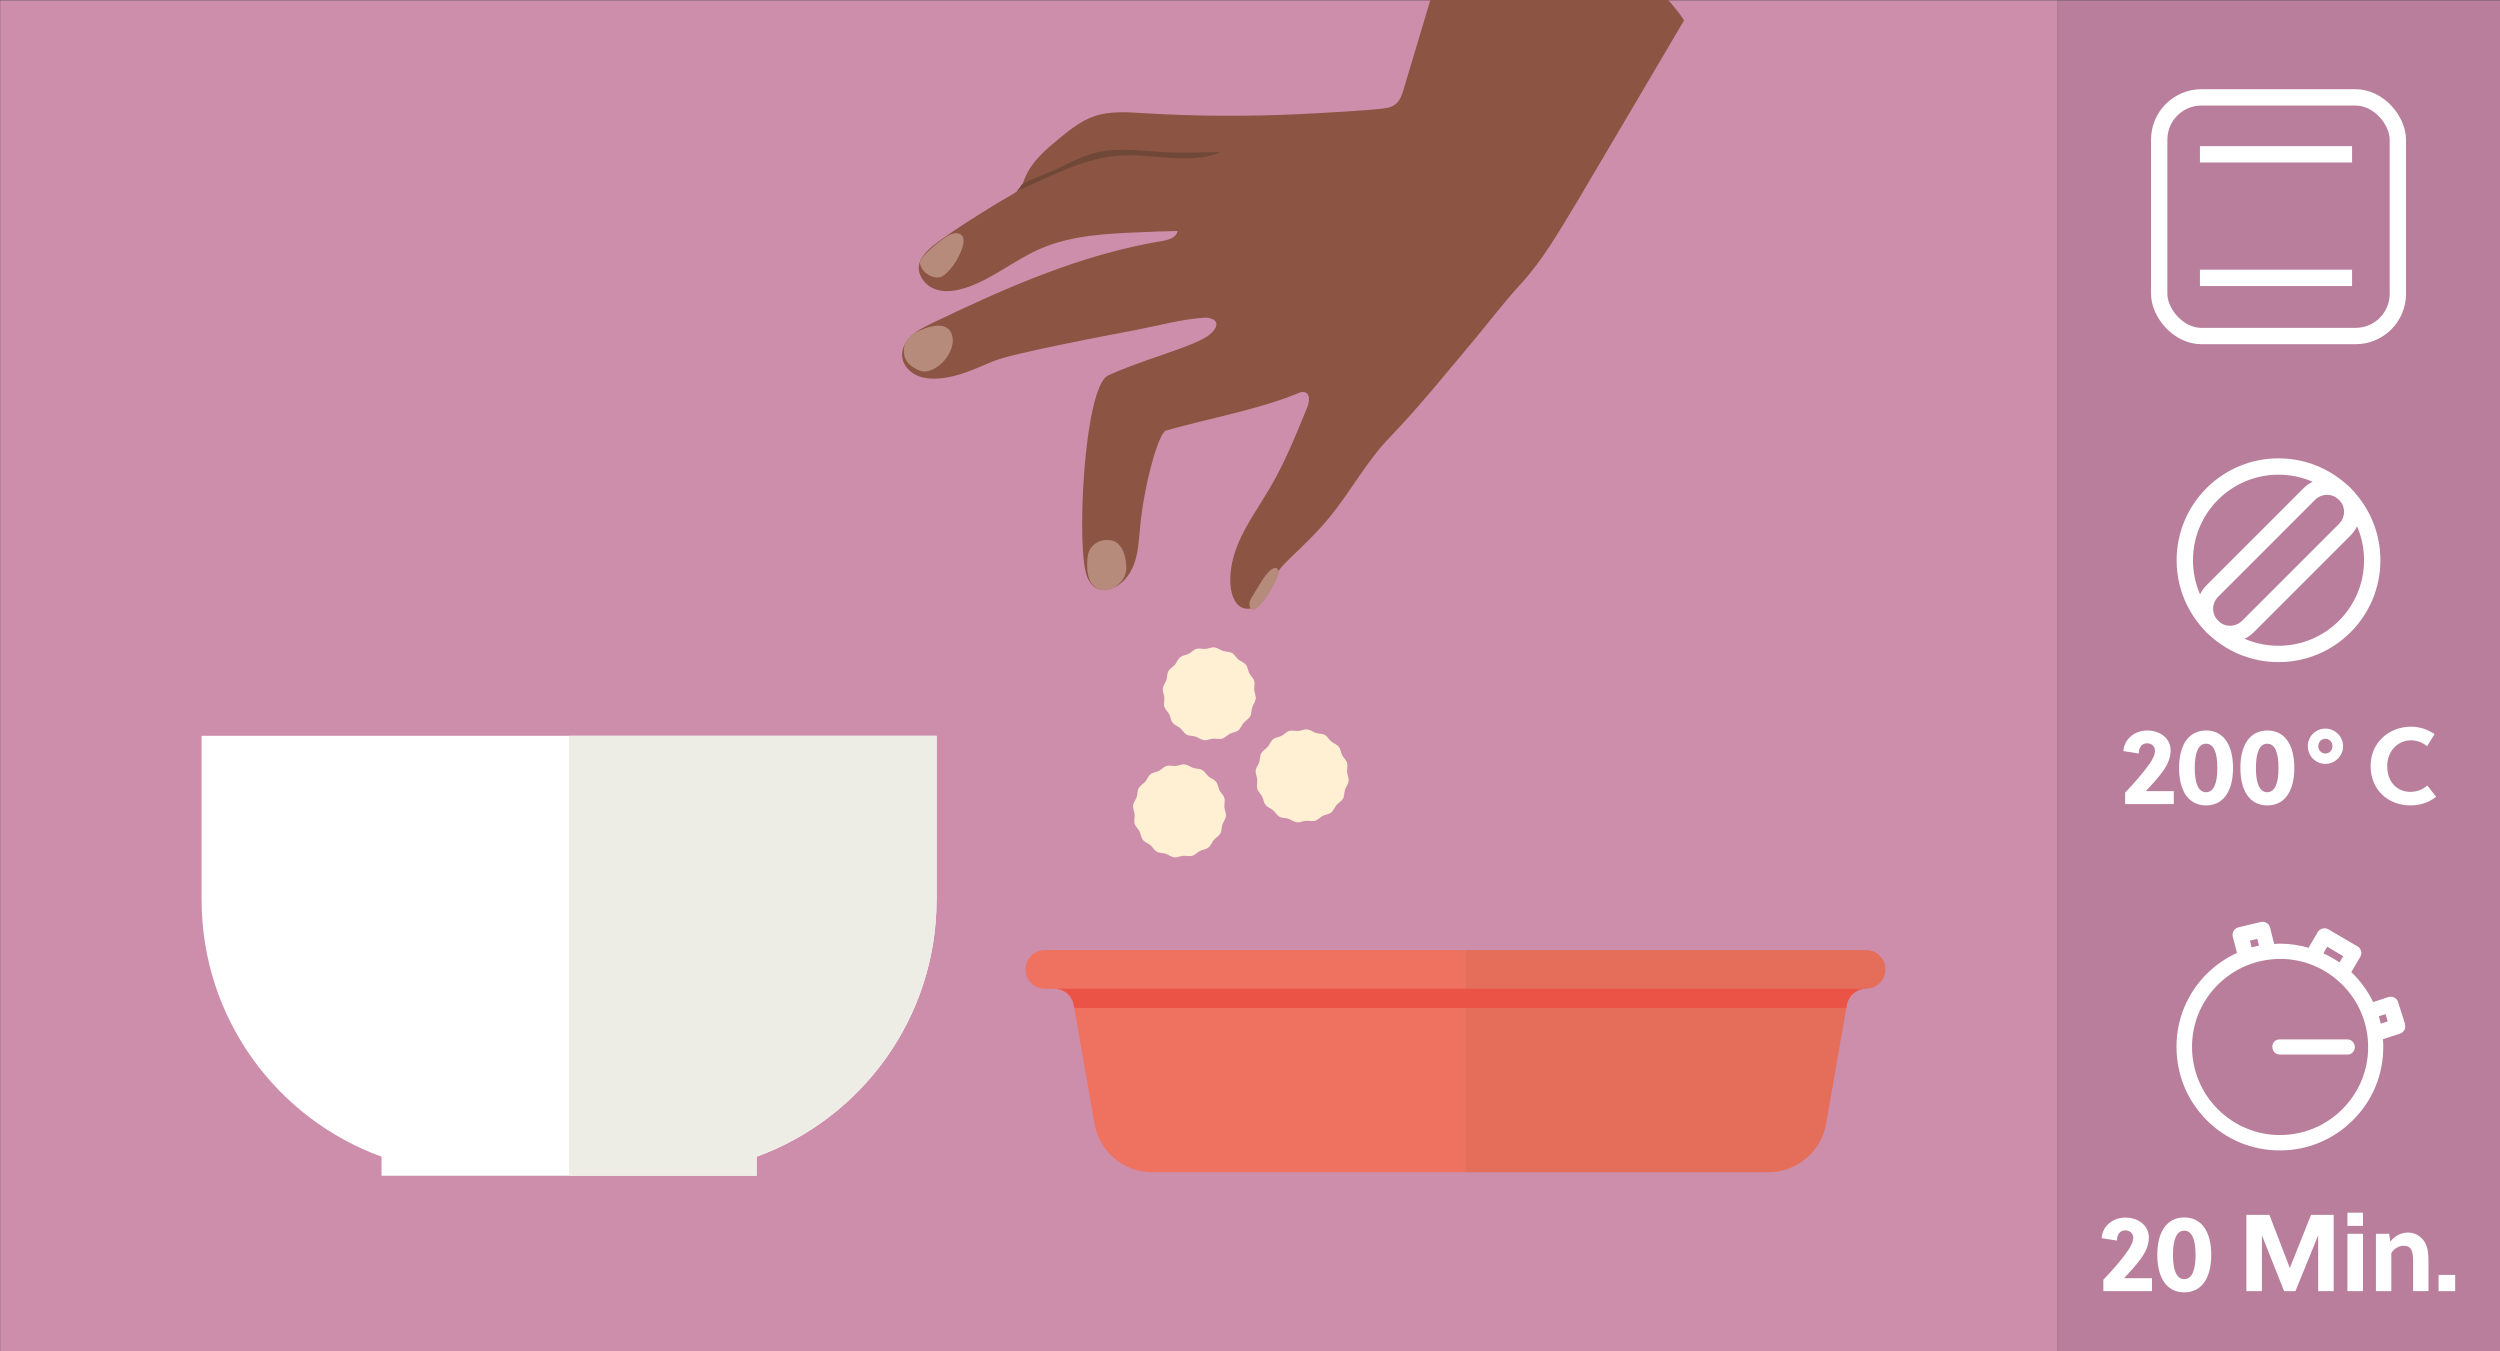 <?xml version="1.0" encoding="UTF-8"?> <svg xmlns="http://www.w3.org/2000/svg" id="Ebene_1" viewBox="0 0 183.54 99.21"><rect x="0" y="0" width="183.54" height="99.21" fill="#333333" stroke="none"/><defs><style> .cls-1 { fill: #6f4838; } .cls-2 { fill: #b68b7b; } .cls-3 { fill: #b87e9b; } .cls-4 { fill: #fff; } .cls-5 { fill: #fff0d4; } .cls-6 { fill: #cc8eaa; } .cls-7 { fill: #edece5; } .cls-8 { fill: #8c5442; } .cls-9 { fill: #ee725f; } .cls-10 { fill: #e56e5b; } .cls-11 { stroke-width: 1.2px; } .cls-11, .cls-12 { fill: none; stroke: #fff; } .cls-13 { fill: #ea5345; } .cls-12 { stroke-miterlimit: 10; stroke-width: .1px; } </style></defs><rect class="cls-3" x="151.07" y=".02" width="32.48" height="99.21"></rect><rect class="cls-6" x=".01" y=".02" width="151.06" height="99.21"></rect><rect class="cls-11" x="158.52" y="7.15" width="17.52" height="17.52" rx="3.1" ry="3.1"></rect><line class="cls-11" x1="161.51" y1="11.33" x2="172.68" y2="11.33"></line><line class="cls-11" x1="161.51" y1="20.4" x2="172.68" y2="20.4"></line><g><path class="cls-4" d="M157.99,94.79h-3.57v-.84c.62-.64,1.34-1.46,1.81-2.14.19-.28.38-.62.38-.94,0-.33-.25-.54-.58-.54-.38,0-.61.3-.61.75l-1.13-.18c.07-.92.86-1.51,1.75-1.51s1.72.53,1.72,1.47c0,.53-.23,1.04-.54,1.48-.38.54-.85,1.04-1.28,1.5h2.05v.95Z"></path><path class="cls-4" d="M162.34,92.13c0,1.71-.71,2.75-1.98,2.75s-1.98-1.04-1.98-2.75.71-2.75,1.98-2.75,1.98,1.04,1.98,2.75ZM159.53,92.13c0,1.2.3,1.78.83,1.78s.83-.58.83-1.78-.3-1.78-.83-1.78-.83.58-.83,1.78Z"></path><path class="cls-4" d="M168.51,94.79h-.82l-1.63-4.1v4.1h-1.14v-5.6h1.69l1.5,3.9,1.56-3.9h1.66v5.6h-1.14v-4.09l-1.67,4.09Z"></path><path class="cls-4" d="M172.34,90v-.97h1.14v.97h-1.14ZM172.34,94.79v-4.21h1.14v4.21h-1.14Z"></path><path class="cls-4" d="M175.4,90.58l.09.58c.34-.47.84-.67,1.3-.67s.86.22,1.12.55c.33.42.38.97.38,1.57v2.18h-1.13v-2.13c0-.31,0-.66-.13-.9-.1-.21-.31-.3-.56-.3-.34,0-.7.19-.91.54v2.79h-1.13v-4.21h.98Z"></path><path class="cls-4" d="M179.03,94.79v-1.19h1.22v1.19h-1.22Z"></path></g><path class="cls-4" d="M166.88,76.86c0,.28.22.51.48.51h4.98c.27.01.49-.22.49-.5,0-.28-.22-.51-.49-.51h-4.98c-.27-.01-.49.22-.49.5"></path><path class="cls-12" d="M166.88,76.86c0,.28.22.51.48.51h4.98c.27.01.49-.22.49-.5,0-.28-.22-.51-.49-.51h-4.98c-.27-.01-.49.22-.49.5"></path><path class="cls-4" d="M165.12,69.02l.64-.15.15.59c-.22.04-.43.1-.64.16l-.15-.61ZM174.58,74.58l.59-.19.19.63-.61.2c-.05-.22-.1-.43-.17-.64M170.51,69.99l.33-.55,1.26.74-.33.55c-.09-.06-.18-.12-.27-.18-.36-.23-.67-.38-.69-.39-.11-.06-.22-.11-.33-.16h.02ZM173.91,76.88c0,1.74-.69,3.37-1.92,4.6-1.23,1.22-2.86,1.9-4.61,1.9-1.74,0-3.37-.69-4.6-1.92-1.23-1.23-1.9-2.87-1.9-4.61,0-1.74.68-3.37,1.92-4.6,1.23-1.22,2.86-1.9,4.61-1.9,1.74,0,3.37.69,4.6,1.92,1.23,1.23,1.9,2.87,1.9,4.61M176.52,75.19l-.51-1.61c-.04-.13-.13-.24-.26-.3-.12-.06-.26-.07-.39-.03l-1.16.38c-.4-.84-.95-1.6-1.64-2.25l.68-1.16c.07-.12.09-.26.05-.39-.03-.13-.12-.25-.24-.31l-2.14-1.25c-.12-.07-.26-.09-.39-.05-.13.04-.25.12-.32.24l-.69,1.18c-.68-.2-1.4-.31-2.13-.31-.15,0-.3.01-.46.02l-.31-1.24c-.03-.13-.12-.24-.23-.31-.11-.07-.26-.09-.39-.06l-1.64.39c-.28.07-.44.35-.38.62l.32,1.24c-.82.37-1.57.88-2.23,1.53-1.43,1.42-2.22,3.31-2.22,5.33,0,2.01.77,3.91,2.19,5.34,1.42,1.43,3.31,2.22,5.35,2.22,2.01,0,3.89-.78,5.32-2.2,1.43-1.42,2.22-3.31,2.22-5.33,0-.21,0-.42-.03-.62l1.29-.42c.13-.04.24-.14.3-.25.06-.12.07-.26.03-.39"></path><path class="cls-12" d="M165.12,69.02l.64-.15.15.59c-.22.04-.43.1-.64.16l-.15-.61ZM174.58,74.58l.59-.19.19.63-.61.2c-.05-.22-.1-.43-.17-.64M170.51,69.99l.33-.55,1.26.74-.33.55c-.09-.06-.18-.12-.27-.18-.36-.23-.67-.38-.69-.39-.11-.06-.22-.11-.33-.16h.02ZM173.91,76.88c0,1.74-.69,3.37-1.92,4.6-1.23,1.22-2.86,1.9-4.61,1.9-1.74,0-3.37-.69-4.6-1.92-1.23-1.23-1.9-2.87-1.9-4.61,0-1.74.68-3.37,1.92-4.6,1.23-1.22,2.86-1.9,4.61-1.9,1.74,0,3.37.69,4.6,1.92,1.23,1.23,1.9,2.87,1.9,4.61M176.52,75.19l-.51-1.61c-.04-.13-.13-.24-.26-.3-.12-.06-.26-.07-.39-.03l-1.16.38c-.4-.84-.95-1.6-1.64-2.25l.68-1.16c.07-.12.09-.26.05-.39-.03-.13-.12-.25-.24-.31l-2.14-1.25c-.12-.07-.26-.09-.39-.05-.13.04-.25.12-.32.24l-.69,1.18c-.68-.2-1.4-.31-2.13-.31-.15,0-.3.01-.46.02l-.31-1.24c-.03-.13-.12-.24-.23-.31-.11-.07-.26-.09-.39-.06l-1.64.39c-.28.07-.44.35-.38.62l.32,1.24c-.82.37-1.57.88-2.23,1.53-1.43,1.42-2.22,3.31-2.22,5.33,0,2.01.77,3.91,2.19,5.34,1.42,1.43,3.31,2.22,5.35,2.22,2.01,0,3.89-.78,5.32-2.2,1.43-1.42,2.22-3.31,2.22-5.33,0-.21,0-.42-.03-.62l1.29-.42c.13-.04.24-.14.3-.25.06-.12.07-.26.03-.39"></path><g><path class="cls-4" d="M159.59,59.03h-3.57v-.84c.62-.64,1.33-1.46,1.81-2.14.19-.28.38-.62.38-.94,0-.33-.25-.54-.58-.54-.38,0-.61.3-.61.75l-1.13-.18c.07-.92.86-1.51,1.75-1.51s1.72.53,1.72,1.47c0,.53-.23,1.04-.54,1.48-.38.54-.85,1.04-1.28,1.5h2.05v.95Z"></path><path class="cls-4" d="M163.94,56.38c0,1.71-.71,2.75-1.98,2.75s-1.98-1.04-1.98-2.75.71-2.75,1.98-2.75,1.98,1.04,1.98,2.75ZM161.13,56.38c0,1.2.3,1.78.83,1.78s.83-.58.83-1.78-.3-1.78-.83-1.78-.83.58-.83,1.78Z"></path><path class="cls-4" d="M168.44,56.38c0,1.71-.71,2.75-1.98,2.75s-1.98-1.04-1.98-2.75.71-2.75,1.98-2.75,1.98,1.04,1.98,2.75ZM165.62,56.38c0,1.2.3,1.78.83,1.78s.83-.58.83-1.78-.3-1.78-.83-1.78-.83.58-.83,1.78Z"></path><path class="cls-4" d="M169.43,54.78c0-.72.58-1.29,1.29-1.29s1.3.58,1.3,1.29-.58,1.3-1.3,1.3-1.29-.58-1.29-1.3ZM170.2,54.78c0,.3.22.54.52.54s.52-.24.52-.54-.22-.54-.52-.54-.52.24-.52.54Z"></path><path class="cls-4" d="M177.02,58.13c.42,0,.85-.17,1.19-.46l.64.83c-.54.42-1.19.63-1.88.63-1.68,0-2.93-1.18-2.93-2.89s1.33-2.89,2.98-2.89c.64,0,1.17.2,1.72.54l-.55.89c-.34-.26-.74-.43-1.17-.43-1.02,0-1.76.83-1.76,1.89,0,1.12.66,1.9,1.76,1.9Z"></path></g><circle class="cls-11" cx="167.28" cy="41.13" r="6.88"></circle><path class="cls-11" d="M172.15,36.27c-.72-.72-1.89-.72-2.61,0l-7.12,7.12c-.72.72-.72,1.89,0,2.61.72.72,1.89.72,2.61,0l7.12-7.12c.72-.72.72-1.89,0-2.61Z"></path><path class="cls-4" d="M14.8,54.02v12.03c0,8.68,5.5,16.07,13.21,18.87v1.4h27.54v-1.4c7.71-2.8,13.21-10.2,13.21-18.87v-12.03H14.8Z"></path><path class="cls-7" d="M68.77,66.04v-12.02h-26.99v32.3h13.77v-1.4c7.71-2.8,13.21-10.2,13.21-18.87"></path><path class="cls-5" d="M89.89,58.6c.06.22-.02.46,0,.67.02.22.14.44.11.66-.03.22-.19.41-.26.62-.07.21-.04.46-.15.65-.11.19-.33.3-.48.47-.14.17-.21.41-.39.55-.17.14-.42.15-.62.25-.19.1-.35.3-.57.36s-.46-.02-.67,0c-.22.02-.45.14-.66.11-.22-.03-.41-.19-.62-.26-.21-.07-.46-.04-.65-.15-.19-.11-.3-.33-.47-.48-.17-.14-.41-.21-.55-.39-.14-.17-.15-.42-.25-.62-.1-.19-.3-.35-.36-.57-.06-.22.02-.46,0-.67-.02-.22-.14-.45-.11-.66.02-.22.19-.41.26-.62.07-.21.04-.46.15-.66.11-.19.33-.3.48-.47.14-.17.21-.41.39-.55.17-.14.42-.15.62-.25.19-.1.35-.3.57-.36s.46.02.67,0c.22-.02.45-.14.66-.11.22.03.41.19.62.26.21.07.46.04.65.15.19.11.31.34.47.48.17.14.41.21.55.39.14.17.15.42.25.62.1.19.3.35.36.57"></path><path class="cls-5" d="M98.9,56.02c.06.22-.02.46,0,.67.02.22.14.44.11.66-.03.22-.19.41-.26.62-.07.21-.04.46-.15.66-.11.19-.33.3-.48.47-.14.17-.21.41-.39.55-.17.14-.42.15-.62.25-.19.1-.35.3-.57.36s-.46-.02-.67,0c-.22.02-.45.14-.66.11-.22-.03-.41-.19-.62-.26-.21-.07-.46-.04-.66-.15-.19-.11-.3-.33-.47-.48-.17-.14-.41-.21-.55-.39-.14-.17-.15-.42-.25-.62-.1-.19-.3-.35-.36-.57-.06-.22.02-.46,0-.67-.02-.22-.14-.45-.11-.66.02-.22.19-.41.26-.62.07-.21.04-.46.15-.66.11-.19.33-.3.48-.47.14-.17.21-.41.39-.55.17-.14.42-.15.62-.25.19-.1.35-.3.57-.36s.46.02.67,0c.22-.02.45-.14.66-.11.22.03.41.19.62.26.21.07.46.04.66.15.19.11.3.34.47.48.17.14.41.21.55.39.14.17.15.42.25.62.1.19.3.35.36.57"></path><path class="cls-5" d="M92.08,49.99c.06.22-.02.46,0,.67.02.22.14.44.11.66-.03.22-.19.41-.26.62-.07.21-.04.46-.15.66-.11.19-.33.3-.48.47-.14.17-.21.41-.39.55-.17.14-.42.15-.62.25-.19.1-.35.3-.57.36s-.46-.02-.67,0c-.22.02-.45.14-.66.11-.22-.03-.41-.19-.62-.26-.21-.07-.46-.04-.66-.15-.19-.11-.3-.33-.47-.48-.17-.14-.41-.21-.55-.39-.14-.17-.15-.42-.25-.62-.1-.19-.3-.35-.36-.57-.06-.22.02-.46,0-.67-.02-.22-.14-.45-.11-.66.03-.22.19-.41.26-.62.07-.21.04-.46.15-.65.11-.19.33-.3.48-.47.14-.17.21-.41.39-.55.17-.14.42-.15.62-.25.19-.1.35-.3.57-.36s.46.02.67,0c.22-.02.45-.14.66-.11.22.03.41.19.62.26.21.07.46.04.66.15.19.11.3.34.47.48.17.14.41.21.55.39.14.17.15.42.25.62.1.19.3.35.36.57"></path><path class="cls-8" d="M91.82,44.67c-1.06.2-1.45-.98-1.49-1.8-.06-1.06.21-2.13.63-3.1.61-1.4,1.51-2.64,2.28-3.96,1.1-1.87,1.91-3.9,2.73-5.9.16-.39.24-.97-.16-1.11-.18-.06-.38,0-.56.09-2.88,1.19-6.66,1.86-9.65,2.72-.54.16-1.63,4.02-1.91,7.21-.08.87-.13,1.77-.43,2.59-.3.83-.92,1.59-1.76,1.83-.39.1-.83.09-1.16-.15-.22-.16-.37-.41-.49-.66-.88-1.77-.29-14.02,1.5-14.86,2.36-1.11,5.98-2.03,7.26-2.86.47-.3,1.16-1.06.25-1.34-.21-.07-.43-.05-.65-.03-1.62.13-3.2.58-4.79.88-1.99.38-9.01,1.7-10.45,2.28-1.3.53-2.54,1.16-3.97,1.28-.58.05-1.18.02-1.71-.23-.53-.25-.97-.74-1.05-1.31-.08-.58.22-1.15.64-1.56.42-.4.95-.66,1.48-.92,5.42-2.61,10.99-5.08,16.93-6.06.48-.08,1.08-.25,1.16-.74-.9.01-1.8.05-2.7.09-2.54.1-5.14.22-7.46,1.25-1.85.82-3.46,2.2-5.39,2.83-.75.24-1.59.37-2.32.07-.73-.29-1.3-1.12-1.08-1.88.1-.34.34-.63.58-.9.79-.86,4.96-3.42,5.99-4,.21-.12.43-.24.62-.4.09-.08.18-.16.24-.27.04-.05.07-.11.09-.16.1-.18.16-.37.24-.55.5-1.21,1.54-2.08,2.55-2.91.76-.62,1.55-1.25,2.48-1.58,1.16-.41,2.44-.32,3.67-.24,3.79.23,7.6.25,11.4.07,1.29-.06,5.59-.29,6.44-.45.93-.18,1.09-.82,1.32-1.61.13-.46,1.14-3.77,2.33-7.79,0,0,11.86-6.38,18.19,2.96,0,0-7.55,12.82-7.88,13.36-1.25,2.06-2.49,4.24-4.12,6.01-1.22,1.32-2.32,2.79-3.48,4.17-2.01,2.39-3.98,4.85-6.15,7.1-1.69,1.75-2.84,3.94-4.38,5.82-.82,1.01-1.76,1.92-2.7,2.82-.48.46-.97.92-1.29,1.5-.25.45-.39.96-.63,1.41-.24.46-.62.88-1.13.97"></path><path class="cls-1" d="M89.62,11.15c-.35.18-.73.28-1.11.35-2.1.38-4.26-.23-6.39-.07-1.53.11-2.99.62-4.38,1.22-.71.3-1.42.63-2.12.95-.33.15-.66.28-.99.43.09-.08.17-.16.25-.27.04-.05.07-.1.09-.16.16-.12.33-.23.5-.31.67-.29,1.37-.54,2.04-.85.98-.46,1.93-.98,2.98-1.24,1.58-.38,3.24-.13,4.86-.04,1.42.08,2.85.04,4.27,0"></path><path class="cls-2" d="M68.74,17.92c-.27.21-.53.44-.75.69-.15.16-.37.39-.44.6-.05.17.07.39.16.54.23.36.64.59,1.06.62.09,0,.18,0,.26-.02.12-.03.22-.11.32-.18.6-.49,1.01-1.19,1.28-1.92.11-.31.24-.9-.16-1.07-.47-.2-.95.16-1.32.43-.14.1-.27.2-.4.3"></path><path class="cls-2" d="M68.91,23.9c-.45.01-.89.15-1.31.33-.47.2-.94.49-1.14.96-.08.19-.11.41-.1.62,0,.24.07.49.2.69.15.24.38.41.62.55.17.1.35.18.54.21.34.05.68-.07.97-.25.52-.32.93-.81,1.14-1.38.09-.26.15-.54.11-.81-.06-.57-.46-.93-1.03-.91"></path><path class="cls-2" d="M81.53,43.26c.29-.11.56-.3.76-.54.14-.16.26-.35.33-.56.13-.4.06-.83-.02-1.24-.08-.41-.27-.8-.6-1.07-.31-.25-.86-.25-1.23-.13-.28.1-.53.29-.7.54-.21.31-.24.68-.25,1.04-.03.73.08,1.66.86,1.96.29.11.59.09.86,0"></path><path class="cls-2" d="M93.03,42.12c-.22.23-.39.51-.55.78-.17.28-.34.55-.51.83-.16.25-.32.56-.21.83.05.12.17.23.3.22.11,0,.19-.09.27-.17.55-.57,1.01-1.24,1.33-1.97.1-.23.36-.63.14-.87-.24-.26-.62.18-.78.35"></path><path class="cls-9" d="M78.13,69.75h-1.42c-.78,0-1.42.64-1.42,1.42s.63,1.42,1.42,1.42h.71c.7,0,1.29.5,1.41,1.18l1.52,8.72c.36,2.06,2.15,3.57,4.24,3.57h23.01v-16.31h-29.47Z"></path><path class="cls-10" d="M137,69.75h-29.41v16.31h22.24c2.09,0,3.88-1.51,4.24-3.57l1.52-8.72c.12-.68.71-1.18,1.41-1.18.78,0,1.42-.63,1.42-1.42s-.64-1.42-1.42-1.42"></path><path class="cls-13" d="M78.83,73.77l.04.23h56.68l.04-.23c.12-.68.71-1.18,1.41-1.18h-59.58c.7,0,1.29.5,1.41,1.18"></path></svg> 